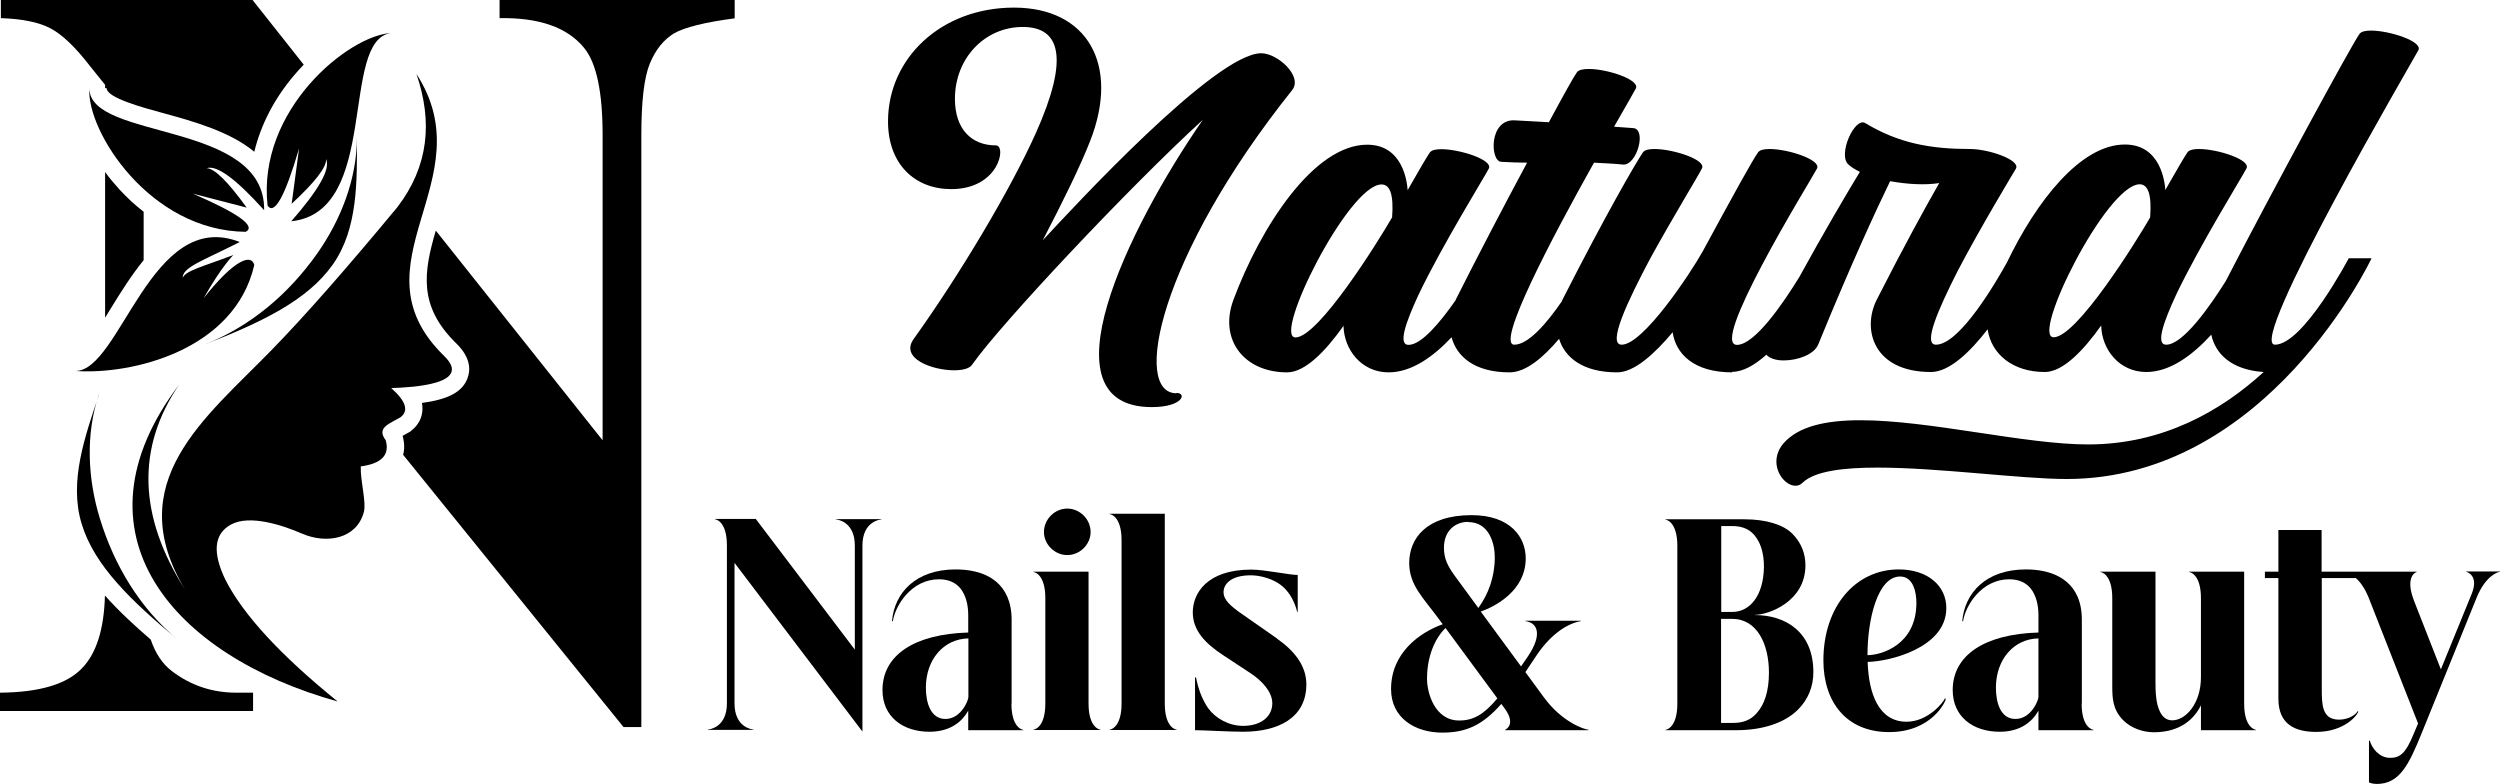 <?xml version="1.0" encoding="UTF-8"?><svg id="a" xmlns="http://www.w3.org/2000/svg" width="144.62" height="45.36" viewBox="0 0 144.62 45.36"><path d="M68.06,22.75c-2.58,0-1.03-7.87,6.69-17.54.63-.79-.84-2.13-1.79-2.13-2.66,0-10.88,8.93-12.64,10.82,1.18-2.26,2.21-4.37,2.74-5.74,1.74-4.42-.16-7.72-4.4-7.72s-7.29,2.95-7.29,6.58c0,2.48,1.55,3.92,3.66,3.92,2.77,0,3.21-2.53,2.58-2.53-1.42,0-2.37-.95-2.37-2.69,0-2.37,1.74-4.16,3.92-4.16s2.71,1.79.76,6.14c-1.45,3.24-4.4,8.19-7.06,11.9-.82,1.13,1.05,1.82,2.34,1.82.5,0,.9-.11,1.03-.32,1.69-2.4,9.06-10.24,13.35-14.17-4.37,6.32-9.35,16.62-2.95,16.62,1.79,0,2.05-.82,1.42-.82Z"/><path d="M100.2,21.51c.64,0,1.32-.4,1.98-.99.2.22.57.33,1,.33.82,0,1.76-.34,2-.92,1.95-4.77,3.37-7.82,4.16-9.45.97.18,2.03.24,2.84.11-.84,1.47-2.11,3.79-3.61,6.74-.87,1.71-.21,4.19,3.13,4.19,1.06,0,2.25-1.14,3.28-2.47.21,1.44,1.46,2.47,3.31,2.47,1.03,0,2.21-1.21,3.26-2.69.03,1.37,1.03,2.69,2.61,2.69,1.37,0,2.67-.97,3.76-2.16.23,1.1,1.16,2.04,3.03,2.16-2.45,2.24-5.82,4.19-10.16,4.19-3.66,0-9.16-1.4-13.17-1.4-1.97,0-3.58.34-4.45,1.34-.95,1.11-.05,2.45.69,2.45.16,0,.29-.05.42-.18.69-.66,2.32-.87,4.32-.87,3.56,0,8.3.66,10.95.66,11.64,0,17.64-12.77,17.64-12.77h-1.32s-2.63,5-4.27,5,7.93-16.35,8.3-17.04c.26-.5-1.66-1.13-2.74-1.13-.32,0-.55.05-.66.18-.42.56-5.13,9.24-7.75,14.32-.93,1.48-2.47,3.67-3.44,3.67-.61,0-.18-1.26.58-2.9,1.37-2.87,3.84-6.85,4.06-7.29.29-.5-1.66-1.13-2.74-1.13-.32,0-.55.05-.66.18-.18.26-.63,1.03-1.29,2.19-.03-.45-.26-2.63-2.34-2.63-2.56,0-5.12,3.28-6.82,6.82-.55.99-2.71,4.76-4.11,4.76-.76,0,.11-2,1.26-4.27,1.37-2.61,3.16-5.56,3.37-5.92.26-.5-1.58-1.13-2.66-1.13-2.24,0-4.11-.32-6.06-1.5-.61-.37-1.61,1.84-.97,2.4.18.16.39.29.66.42-.8,1.32-2.14,3.6-3.5,6.08-.9,1.47-2.57,3.93-3.61,3.93-.79,0,.18-2.21,1.42-4.56,1.34-2.55,3.03-5.29,3.21-5.64.26-.5-1.66-1.13-2.74-1.13-.32,0-.55.05-.66.18-.34.47-1.48,2.55-3.21,5.74-.74,1.32-3.45,5.4-4.69,5.4-.84,0,.32-2.48,1.66-5,1.32-2.4,2.82-4.85,2.98-5.19.29-.5-1.66-1.13-2.74-1.13-.32,0-.55.05-.66.18-.42.61-2.21,3.71-4.66,8.53-.02.03-.03.07-.04.1-.86,1.25-1.93,2.51-2.75,2.51-1.08,0,2.16-6.16,4.61-10.53.53.03,1.08.05,1.69.11.79.05,1.37-2.05.58-2.11-.37-.03-.74-.05-1.11-.08.71-1.24,1.18-2.05,1.26-2.21.26-.5-1.63-1.13-2.71-1.13-.34,0-.58.05-.69.18-.16.21-.79,1.34-1.63,2.9-.66-.03-1.32-.08-2-.11-1.48-.05-1.4,2.37-.76,2.4.53.03,1.03.05,1.5.05-1.37,2.55-2.95,5.58-4.13,7.93,0,0,0,.01,0,.02-.89,1.28-1.98,2.59-2.73,2.59-.61,0-.18-1.26.58-2.9,1.37-2.87,3.84-6.85,4.06-7.29.29-.5-1.66-1.13-2.74-1.13-.32,0-.55.05-.66.18-.18.26-.63,1.03-1.29,2.19-.03-.45-.26-2.63-2.34-2.63-3.08,0-6.16,4.74-7.74,8.98-.84,2.26.58,4.19,3.11,4.19,1.03,0,2.21-1.21,3.26-2.69.03,1.37,1.03,2.69,2.61,2.69,1.32,0,2.58-.9,3.64-2.03.3,1.11,1.32,2.03,3.36,2.03.93,0,1.94-.85,2.86-1.94.33,1.07,1.36,1.94,3.36,1.94.97,0,2.13-1.03,3.21-2.32.18,1.24,1.21,2.32,3.45,2.32ZM123.77,10.66c.5,0,.71.61.61,1.92-.76,1.32-4.24,6.93-5.58,6.93s3.06-8.85,4.98-8.85ZM80.52,12.59c-.76,1.32-4.24,6.93-5.58,6.93s3.06-8.85,4.98-8.85c.5,0,.71.61.61,1.92Z"/><path d="M48.35,30.05c.1,0,1.1.13,1.1,1.51v6.02l-5.73-7.56h-2.36v.02c.06,0,.69.13.69,1.51v9.14c0,1.38-1,1.51-1.1,1.51v.02h2.64v-.02c-.1,0-1.1-.13-1.1-1.51v-8.13l7.4,9.76v-10.76c0-1.38,1-1.51,1.1-1.51v-.02h-2.64v.02Z"/><path d="M58.52,40.7v-4.86c0-1.06-.38-1.75-.88-2.18-.74-.63-1.74-.72-2.36-.72-2.3,0-3.54,1.35-3.68,2.99h.05c.14-.91,1.08-2.42,2.67-2.42.56,0,.97.2,1.24.53.31.39.45.95.45,1.53v1.02c-3.11.09-4.96,1.3-4.96,3.33,0,1.53,1.16,2.41,2.72,2.41,1.21,0,1.89-.59,2.24-1.22v1.13h3.19v-.02c-.06,0-.69-.13-.69-1.51ZM56.02,40.32c0,.19-.42,1.27-1.33,1.27-.84,0-1.13-.91-1.13-1.81,0-1.62,1.02-2.82,2.46-2.85v3.4Z"/><path d="M63.09,30.78c0-.75-.63-1.36-1.35-1.36s-1.35.61-1.35,1.36c0,.7.61,1.33,1.35,1.33s1.35-.63,1.35-1.33Z"/><path d="M62.97,40.7v-7.63h-3.19v.02c.06,0,.69.13.69,1.51v6.1c0,1.38-.63,1.51-.69,1.51v.02h3.88v-.02c-.06,0-.69-.13-.69-1.51Z"/><path d="M67.38,40.7v-10.98h-3.19v.02c.06,0,.69.13.69,1.51v9.45c0,1.38-.63,1.51-.69,1.51v.02h3.88v-.02c-.06,0-.69-.13-.69-1.51Z"/><path d="M73.88,36.94l-1.99-1.39c-.69-.48-1.11-.83-1.11-1.3,0-.41.36-.97,1.58-.97.48,0,1.36.17,1.94.74.31.31.59.77.74,1.38h.03v-2.14c-.5,0-1.91-.31-2.68-.31-2.61,0-3.39,1.41-3.39,2.47s.73,1.81,1.77,2.49l1.55,1.02c.66.43,1.28,1.08,1.28,1.75,0,.78-.66,1.31-1.69,1.31-.81,0-1.58-.42-2.02-1.02-.36-.52-.59-1.17-.7-1.78h-.06v3.05c.48,0,1.99.09,2.78.09,2.03,0,3.66-.8,3.66-2.74,0-1.1-.72-1.96-1.69-2.64Z"/><path d="M89.31,40.34l-1.07-1.46.6-.9c.75-1.14,1.7-1.89,2.61-2.05v-.02h-3.21v.02c.69.09,1.02.75.14,2.05l-.39.57-2.33-3.17c.86-.31,2.6-1.22,2.6-3.08,0-1.22-.88-2.5-3.13-2.5-2.63,0-3.61,1.36-3.61,2.77,0,1.28.83,2.03,1.67,3.18l.27.36c-1.34.48-2.99,1.66-2.99,3.75,0,1.67,1.38,2.52,2.96,2.52,1.38,0,2.32-.42,3.42-1.66l.19.26c.7.95.03,1.24.02,1.24v.02h4.83v-.03c-.21,0-1.53-.43-2.57-1.86ZM84.92,30.2c1.28,0,1.55,1.33,1.55,2.03,0,1.17-.38,2.15-.95,2.94l-1.32-1.8c-.47-.64-.67-1.06-.67-1.69,0-.99.67-1.49,1.39-1.49ZM84.41,41.68c-1.42,0-1.86-1.61-1.86-2.41,0-1.35.49-2.38,1.07-2.94l3,4.07c-.78.93-1.38,1.28-2.21,1.28Z"/><path d="M101.5,35.57c.81,0,2.94-.77,2.94-2.86,0-.64-.2-1.27-.75-1.83-.52-.53-1.52-.84-2.78-.84h-4.57v.02c.06,0,.69.13.69,1.51v9.14c0,1.38-.63,1.51-.69,1.51v.02h4.11c1.55,0,2.8-.44,3.54-1.17.59-.58.91-1.33.91-2.19,0-2.3-1.58-3.3-3.39-3.3ZM99.56,30.43h.63c.63,0,1.11.2,1.44.72.25.38.41.91.41,1.64-.02,1.69-.83,2.61-1.83,2.61h-.64v-4.97ZM101.64,41.23c-.34.41-.78.59-1.39.59h-.69v-6.02h.64c1.45,0,2.13,1.47,2.13,3.11,0,1.1-.27,1.85-.69,2.32Z"/><path d="M112.59,35.16c0-1.25-1.05-2.22-2.75-2.22-2.49,0-4.36,2.13-4.36,5.26,0,2.41,1.33,4.15,3.8,4.15s3.28-1.78,3.28-1.92l-.05-.03c-.08.22-.97,1.35-2.22,1.35-1.6,0-2.19-1.6-2.25-3.46,1.25-.02,4.55-.81,4.55-3.11ZM108.03,37.9c0-2.05.58-4.55,1.89-4.55.78,0,.94.96.94,1.52,0,2.44-2.03,3.03-2.83,3.03Z"/><path d="M120.43,40.7v-4.86c0-1.06-.37-1.75-.88-2.18-.74-.63-1.74-.72-2.36-.72-2.3,0-3.53,1.35-3.68,2.99h.05c.14-.91,1.08-2.42,2.67-2.42.56,0,.97.2,1.24.53.31.39.45.95.45,1.53v1.02c-3.1.09-4.96,1.3-4.96,3.33,0,1.53,1.16,2.41,2.72,2.41,1.21,0,1.89-.59,2.24-1.22v1.13h3.19v-.02c-.06,0-.69-.13-.69-1.51ZM117.92,40.32c0,.19-.42,1.27-1.33,1.27-.85,0-1.13-.91-1.13-1.81,0-1.62,1.02-2.82,2.46-2.85v3.4Z"/><path d="M129.82,40.7v-7.63h-3.19v.02c.06,0,.69.13.69,1.51v4.58c0,1.53-.89,2.49-1.66,2.49-.36,0-.58-.22-.72-.52-.23-.47-.25-1.17-.25-1.67v-6.41h-3.19v.02c.06,0,.69.13.69,1.51v5.08c0,.72.03,1.36.61,1.96.48.5,1.19.72,1.8.72,1.55,0,2.35-.8,2.72-1.56v1.44h3.19v-.02c-.06,0-.69-.13-.69-1.51Z"/><path d="M142.67,33.06v.02s.76.18.31,1.28l-1.78,4.36-1.54-3.93c-.58-1.47.12-1.7.14-1.7v-.02h-5.5v-2.41h-2.5v2.41h-.78v.37h.78v6.98c0,1.53,1.03,1.92,2.19,1.92,1.64,0,2.41-.99,2.43-1.19h-.05c-.06.16-.48.48-1.06.48-1,0-1-.89-1-1.81v-6.38h1.97c.24.21.51.56.74,1.13l2.86,7.28-.27.64c-.45,1.1-.78,1.35-1.35,1.35-.63,0-1.05-.56-1.17-.99h-.05v2.41s.17.09.45.09c1.31,0,1.85-1.09,2.6-2.94l3.18-7.84c.52-1.28,1.24-1.49,1.35-1.49v-.02h-1.96Z"/><path d="M14.64,40.07v1.06H0v-1.06c2.27-.02,3.85-.48,4.74-1.41.83-.85,1.28-2.25,1.33-4.21.79.89,1.71,1.74,2.65,2.55.27.79.67,1.4,1.22,1.82,1.09.83,2.33,1.25,3.73,1.25h.97Z" fill-rule="evenodd"/><path d="M8.31,12.25v2.8c-.71.87-1.34,1.88-1.9,2.79-.1.17-.21.35-.33.54v-8.43c.25.35.53.68.83,1.01.44.48.91.91,1.4,1.29Z" fill-rule="evenodd"/><path d="M42.5,0v1.06c-1.74.23-2.9.52-3.51.87-.59.36-1.06.93-1.4,1.75-.33.8-.49,2.19-.49,4.14v34.24h-1.03l-12.75-15.75c.08-.29.09-.66-.03-1.1.01,0,.03-.01.04-.02.12-.07.25-.13.37-.21l.06-.03.05-.05c.4-.32.62-.75.63-1.24,0-.12-.01-.24-.03-.35,1.55-.21,2.34-.65,2.63-1.42.18-.46.21-1.19-.64-2.02-2.22-2.16-1.89-4.14-1.19-6.53l9.65,12.13V7.82c0-2.49-.35-4.17-1.07-5.05-.97-1.19-2.61-1.76-4.89-1.72V0h13.59Z" fill-rule="evenodd"/><path d="M17.57,3.74c-.19.19-.37.4-.55.61-1.16,1.36-1.93,2.87-2.31,4.43-1.41-1.17-3.5-1.75-5.21-2.22-1.33-.36-3.33-.91-3.33-1.46h-.09v-.19l-.86-1.07c-.86-1.12-1.63-1.85-2.3-2.2-.66-.35-1.62-.55-2.87-.59V0h14.56l2.96,3.74Z" fill-rule="evenodd"/><path d="M20.65,7.93c0,2.42-.93,4.79-2.31,6.75-1.65,2.33-3.85,4.21-6.53,5.26,3.29-1.28,5.96-2.55,7.43-4.62,1.48-2.09,1.41-4.85,1.41-7.39Z" fill-rule="evenodd"/><path d="M5.71,22.84c-.76,2.29-.64,4.84.06,7.13.83,2.73,2.32,5.22,4.53,7.05-2.71-2.26-4.85-4.3-5.58-6.73-.74-2.45.2-5.05,1-7.45Z" fill-rule="evenodd"/><path d="M11.95,9.73c.59-.2,1.7.62,3.33,2.43.08-5.2-10.1-4.02-10.11-7.05-.17,2.47,3.49,8.25,9.05,8.3.6-.33-.43-1.07-3.07-2.21,2.08.54,3.12.81,3.12.81-1.09-1.51-1.87-2.28-2.32-2.28Z" fill-rule="evenodd"/><path d="M10.57,16.09c-.04-.62,1.13-.99,3.3-2.09-5.14-2.02-6.91,7.48-9.51,7.46,3.26.23,9.21-1.19,10.35-6.13-.17-.66-1.14-.34-2.93,1.92,1.06-1.87,1.72-2.5,1.72-2.5-1.75.67-2.81.91-2.94,1.35Z" fill-rule="evenodd"/><path d="M18.86,9.2c.27.57-.41,1.77-2.01,3.6,5.17-.54,2.77-10.51,5.78-10.89-2.47.13-7.77,4.46-7.15,9.99.4.55,1.01-.55,1.82-3.31-.28,2.13-.43,3.2-.43,3.2,1.37-1.27,2.03-2.13,1.99-2.58Z" fill-rule="evenodd"/><path d="M22.99,11.98c1.82-2.38,2.04-4.96,1.1-7.7,3.99,6.15-3.87,10.99,1.61,16.32,1.67,1.63-1.84,1.81-3.07,1.85.84.74,1.03,1.3.55,1.68-.63.38-1.43.6-.87,1.33.25.85-.23,1.36-1.44,1.52-.03.84.33,2.07.18,2.63-.41,1.57-2.16,1.88-3.6,1.25-1.06-.46-3-1.12-4.1-.51-.97.54-1.07,1.6-.32,3.17,1.02,2.02,3.18,4.37,6.5,7.06-9.52-2.65-15.69-9.72-9.16-18.34-2.49,3.66-2.37,7.62.34,11.88-3.75-6.24,1.17-9.93,5-13.87,1.95-2,4.37-4.76,7.28-8.27Z" fill-rule="evenodd"/></svg>